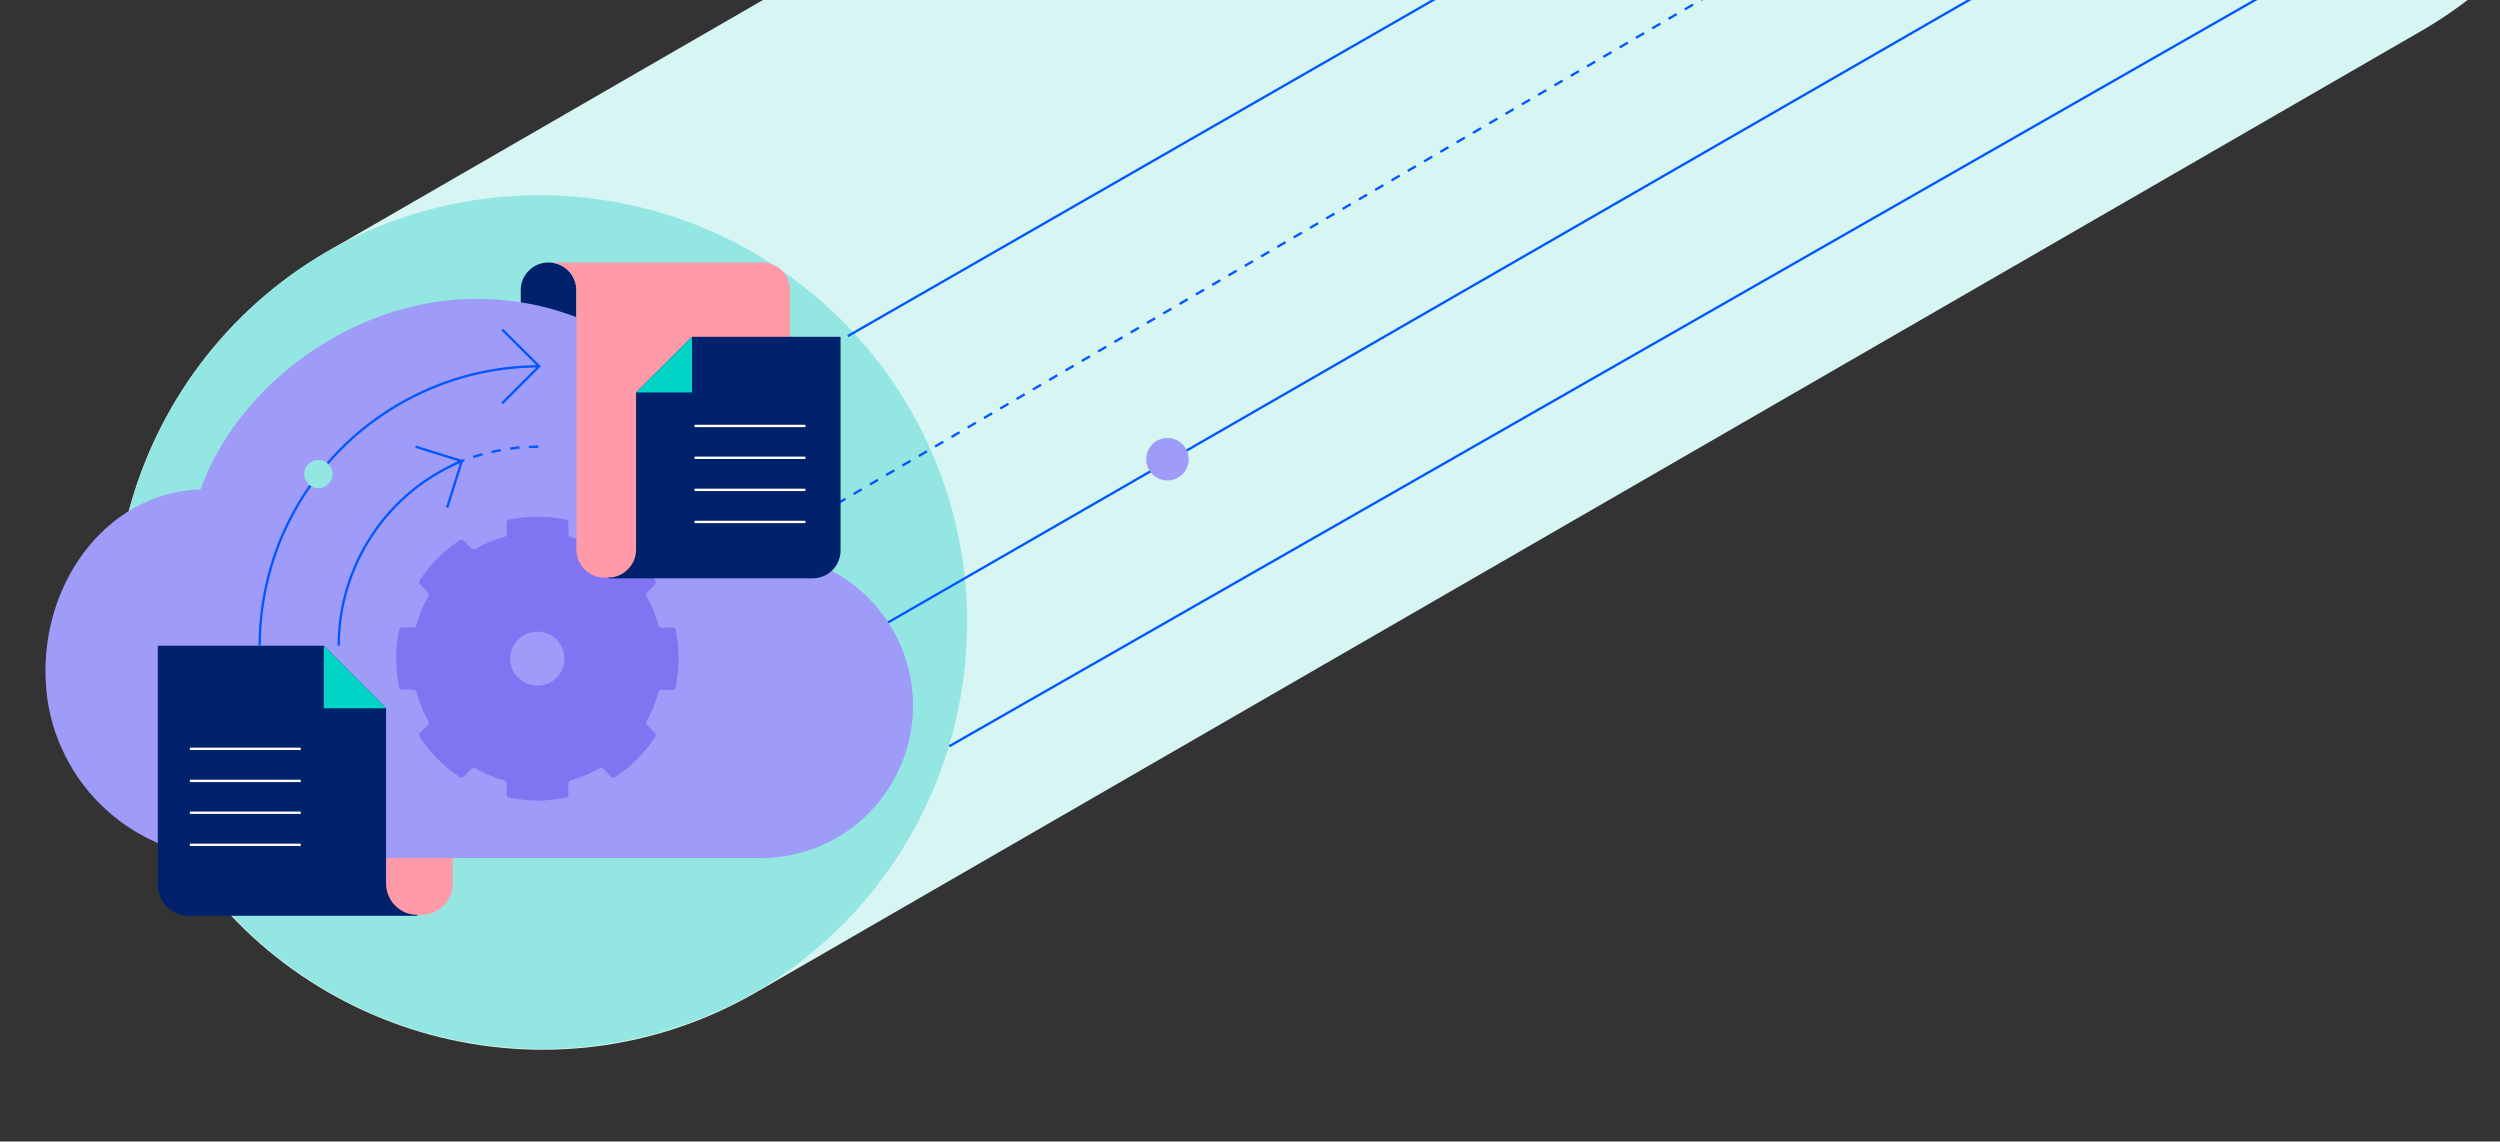 <?xml version="1.0"?>
<svg xmlns="http://www.w3.org/2000/svg" width="1060" height="484" version="1.2">
  <rect width="100%" height="100%" fill="#333333" stroke="none"/>
  <style>.b{fill:#94e6e2}.d,.e{fill:none;stroke:#0357ff;stroke-miterlimit:10}.e{stroke-dasharray:4}.f{fill:#9f9cf9}.g{fill:#00216b}.h{fill:#ff9aa8}.j{fill:#00d5c7}.k{fill:none;stroke:#fff}</style>
  <path fill="#d6f5f3" d="M72.7 354.3c-50.1-86.8-20.3-197.8 66.5-247.9L845-301.1c86.8-50.1 197.8-20.4 247.9 66.4 50.1 86.8 20.4 197.8-66.4 247.9L320.7 420.7c-86.8 50.2-197.8 20.4-248-66.4z" />
  <path d="M385.8 173.4c-11.9-20.6-27.8-38.7-46.7-53.1-18.8-14.5-40.4-25.2-63.3-31.3-23-6.2-47-7.8-70.6-4.7-23.6 3.1-46.4 10.8-67 22.6-85.9 50.4-115.3 160.8-65.4 247.2 11.9 20.6 27.8 38.6 46.6 53.1 18.9 14.5 40.4 25.2 63.4 31.3 23 6.2 47 7.8 70.6 4.7 23.6-3.1 46.3-10.8 67-22.6 85.9-50.4 115.2-160.8 65.4-247.2z" class="b" />
  <path fill="none" fill-rule="evenodd" stroke="#0357ff" d="m959.5-1.9-557 318.3" />
  <path fill-rule="evenodd" d="M898.3-36.5 376.2 264.1" class="d" />
  <path d="m821.5-58.5-686 400" class="e" />
  <path d="m791.5-105.5-432 248" class="d" />
  <path d="M495 203.7c-5 0-9-4-9-9 0-4.9 4-9 9-9s9 4.1 9 9c0 5-4 9-9 9z" class="f" />
  <path d="M244.4 213.8h-23.6v-90.6c-.1-3.2 1.2-6.2 3.4-8.4 2.2-2.3 5.2-3.5 8.4-3.5 3.1 0 6.2 1.2 8.4 3.5 2.2 2.2 3.4 5.2 3.4 8.4z" class="g" />
  <path d="M178.8 387.9c1.7 0 3.4-.4 5-1 1.6-.7 3.1-1.7 4.3-2.9 1.2-1.2 2.2-2.7 2.9-4.3.6-1.6 1-3.3 1-5V251.8H90.7v136.1h88.1z" class="h" />
  <path d="M320.7 234.4h-.5c-1.4-15.5-5.8-30.5-13.1-44.3-7.2-13.8-17.1-26-29-36-12-9.9-25.8-17.4-40.6-22-14.9-4.7-30.5-6.3-46-4.9-46.6 4.2-90.9 37.5-106.5 80.3-41 1.3-69.6 42.3-65.3 85.5.9 9.6 3.6 18.9 8 27.5 4.3 8.7 10.2 16.4 17.4 22.9 7.1 6.5 15.4 11.6 24.4 15.1 9 3.5 18.6 5.3 28.2 5.3h223c17.1.5 33.7-5.8 46.2-17.6 12.4-11.8 19.7-28 20.2-45.1s-5.8-33.8-17.6-46.2c-11.7-12.5-27.9-19.8-45.1-20.3h-3.7z" class="f" />
  <path fill="#8174f2" fill-rule="evenodd" d="M287.4 273.2q.3 3.1.3 6.1 0 3-.3 6.1-.3 3-.9 5.9 0 .3-.1.5l-.3.3q-.2.2-.4.3-.3.1-.5.1H280.1l-.4.2-.3.3-.2.4q-.4 1.7-1 3.2-.5 1.6-1.1 3.2l-1.4 3q-.7 1.5-1.6 2.9-.1.2-.1.5-.1.2 0 .4 0 .2.1.4l.2.4 3.4 3.3.2.4q.1.2.2.5 0 .2-.1.4 0 .2-.2.4-1.6 2.6-3.5 4.9-2 2.4-4.1 4.5-2.1 2.2-4.5 4.1-2.3 1.9-4.9 3.6l-.4.2h-.4q-.3 0-.5-.1t-.4-.3l-3.3-3.3q-.1-.2-.3-.3-.2-.1-.5-.1h-.4l-.4.2q-1.5.8-3 1.5-1.4.8-3 1.4-1.5.6-3.1 1.2l-3.2 1q-.2 0-.4.2l-.3.3q-.1.1-.2.4V336.9q0 .2-.1.5-.1.2-.3.4-.1.2-.3.3-.2.1-.4.1-3 .6-6 .9-3 .4-6 .4-3.1-.1-6.1-.4-3-.3-5.9-.9-.3 0-.5-.1l-.3-.3q-.2-.2-.2-.4-.1-.3-.1-.5v-4.7q0-.2-.1-.5-.1-.2-.2-.3-.1-.2-.3-.3-.2-.2-.4-.2l-3.2-1q-1.6-.6-3.1-1.2t-3-1.4q-1.5-.7-2.9-1.5-.2-.1-.5-.2h-.4q-.2 0-.4.1t-.4.3l-3.3 3.3q-.2.2-.4.3-.2.1-.4.1h-.5l-.4-.2q-2.5-1.7-4.9-3.6-2.3-1.9-4.5-4.1-2.1-2.1-4-4.5t-3.6-4.9l-.2-.4v-.5q0-.2.1-.4t.3-.4l3.3-3.3.2-.4.2-.4v-.5l-.2-.4q-.8-1.4-1.5-2.9-.8-1.5-1.4-3.1-.6-1.5-1.2-3.1l-1-3.2q0-.2-.1-.4l-.3-.3-.4-.2q-.2-.1-.5-.1h-4.7q-.2 0-.4-.1-.2 0-.4-.2-.2-.1-.3-.3-.2-.3-.2-.5-.6-3-.9-6-.3-3-.3-6 0-3.1.3-6.1.3-3 .9-6l.2-.4q.1-.2.3-.4l.4-.2q.2-.1.4-.1h4.7q.3 0 .5-.1.2 0 .4-.2l.3-.3q.1-.2.1-.4l1-3.2q.6-1.5 1.2-3.1.6-1.5 1.4-3 .7-1.5 1.5-3l.2-.4v-.4q0-.3-.1-.5t-.3-.3l-3.3-3.4q-.2-.1-.3-.3-.1-.3-.1-.5v-.5l.2-.4q1.7-2.5 3.6-4.9 1.9-2.3 4-4.5 2.2-2.1 4.5-4 2.4-2 4.9-3.6.2-.2.4-.2.3-.1.5-.1l.4.2.4.2 3.3 3.4.4.2.4.2q.2 0 .5-.1.2 0 .4-.1 1.4-.8 2.9-1.6 1.5-.7 3-1.3 1.6-.7 3.1-1.2 1.6-.6 3.2-1l.4-.2q.2-.1.3-.3.2-.2.2-.4.1-.2.1-.4v-4.7q0-.3.1-.5l.2-.4q.2-.2.4-.3l.4-.2q3-.6 6-.9 3-.3 6-.3t6 .3q3 .3 6 .9l.4.2q.2.1.4.3l.2.4q.1.2.1.5V226.8l.2.4q.2.2.4.3l.4.2q1.6.4 3.1 1 1.6.5 3.1 1.2 1.6.6 3.1 1.3 1.5.8 2.9 1.6l.4.2h.5l.4-.2q.2-.1.3-.2l3.4-3.4q.1-.1.3-.2.2-.1.5-.1.2-.1.4 0 .3 0 .5.2 2.5 1.6 4.8 3.6 2.4 1.9 4.5 4.1 2.2 2.1 4.1 4.5 1.9 2.3 3.6 4.9.1.1.1.4.1.2.1.4-.1.3-.2.5l-.2.4-3.3 3.3q-.2.2-.3.4-.1.2-.1.4-.1.2 0 .4 0 .3.1.4.9 1.5 1.6 3l1.4 3q.6 1.6 1.1 3.2.6 1.5 1 3.1.1.3.2.4.1.2.3.4l.4.2H285.2q.2 0 .5.1l.4.2q.2.2.3.4.1.2.1.4.6 3 .9 6zm-55.2 16.7c1.4-.6 2.7-1.5 3.8-2.5 1-1.1 1.9-2.4 2.4-3.7.6-1.4.9-2.9.9-4.4 0-4.7-2.8-8.9-7.1-10.6-4.3-1.8-9.2-.8-12.5 2.5-3.3 3.3-4.3 8.2-2.5 12.5 1.8 4.3 6 7.1 10.7 7 1.5 0 3-.3 4.3-.8z" />
  <path d="M256.2 244.9c-1.5 0-3.1-.3-4.5-.9-1.4-.6-2.7-1.5-3.8-2.6-1.1-1.1-2-2.4-2.6-3.8-.6-1.5-.9-3-.9-4.6V123.1c0-1.6-.3-3.1-.9-4.5-.6-1.5-1.5-2.8-2.6-3.9-1-1.1-2.4-1.9-3.8-2.5-1.4-.6-3-.9-4.5-.9h90.6c1.6 0 3.1.3 4.5.9 1.5.6 2.8 1.4 3.9 2.5s1.9 2.4 2.5 3.9c.6 1.4.9 2.9.9 4.5v121.8h-78.8z" class="h" />
  <path d="M257.9 244.9c1.5 0 3.1-.3 4.5-.9 1.4-.6 2.8-1.5 3.8-2.6 1.1-1.1 2-2.4 2.6-3.8.6-1.5.9-3 .9-4.6v-66.6l23.7-23.6h63v90.6c0 1.6-.3 3.1-.9 4.5-.6 1.5-1.5 2.8-2.6 3.9s-2.4 1.9-3.8 2.5c-1.4.6-3 .9-4.5.9h-86.7z" class="g" />
  <path d="M293.4 142.8v23.6h-23.7" class="j" />
  <path d="M176.9 387.9c-1.7 0-3.5-.4-5.1-1-1.6-.7-3-1.7-4.2-2.9-1.3-1.2-2.2-2.7-2.9-4.3-.7-1.6-1-3.3-1-5v-74.4l-26.4-26.5H66.9v101.3c0 1.7.3 3.4 1 5 .6 1.6 1.6 3.1 2.8 4.3 1.3 1.3 2.7 2.2 4.3 2.9 1.6.7 3.3 1 5.1 1h96.8z" class="g" />
  <path d="M137.3 273.8v26.5h26.4" class="j" />
  <path fill-rule="evenodd" d="m212.9 139.7 15.7 15.6-15.7 15.7M176.2 189.4l19.6 6.1-6.2 19.7" class="d" />
  <path fill-rule="evenodd" d="M110.1 273.8c0-15.5 3.1-30.9 9-45.3 6-14.3 14.7-27.4 25.7-38.4s24.1-19.7 38.5-25.7c14.3-6 29.7-9 45.3-9.1" class="d" />
  <path fill-rule="evenodd" d="M193.2 196.5q4.1-1.7 8.5-3.1 4.3-1.3 8.8-2.2 4.5-.9 9-1.4 4.5-.4 9.1-.4" class="e" />
  <path fill-rule="evenodd" d="M143.6 273.8c0-8.2 1.2-16.5 3.6-24.4 2.4-7.9 5.9-15.5 10.5-22.4 4.5-6.9 10.1-13.1 16.4-18.4 6.4-5.3 13.5-9.6 21.1-12.9" class="d" />
  <path d="M80.5 317.5h47M294.5 180.6h47M80.5 331.1h47M294.5 194.1h47M80.5 344.6h47M294.5 207.7h47M80.5 358.2h47M294.5 221.3h47" class="k" />
  <path d="M135 207c-3.3 0-6-2.7-6-6s2.7-6 6-6 6 2.7 6 6-2.7 6-6 6z" class="b" />
</svg>